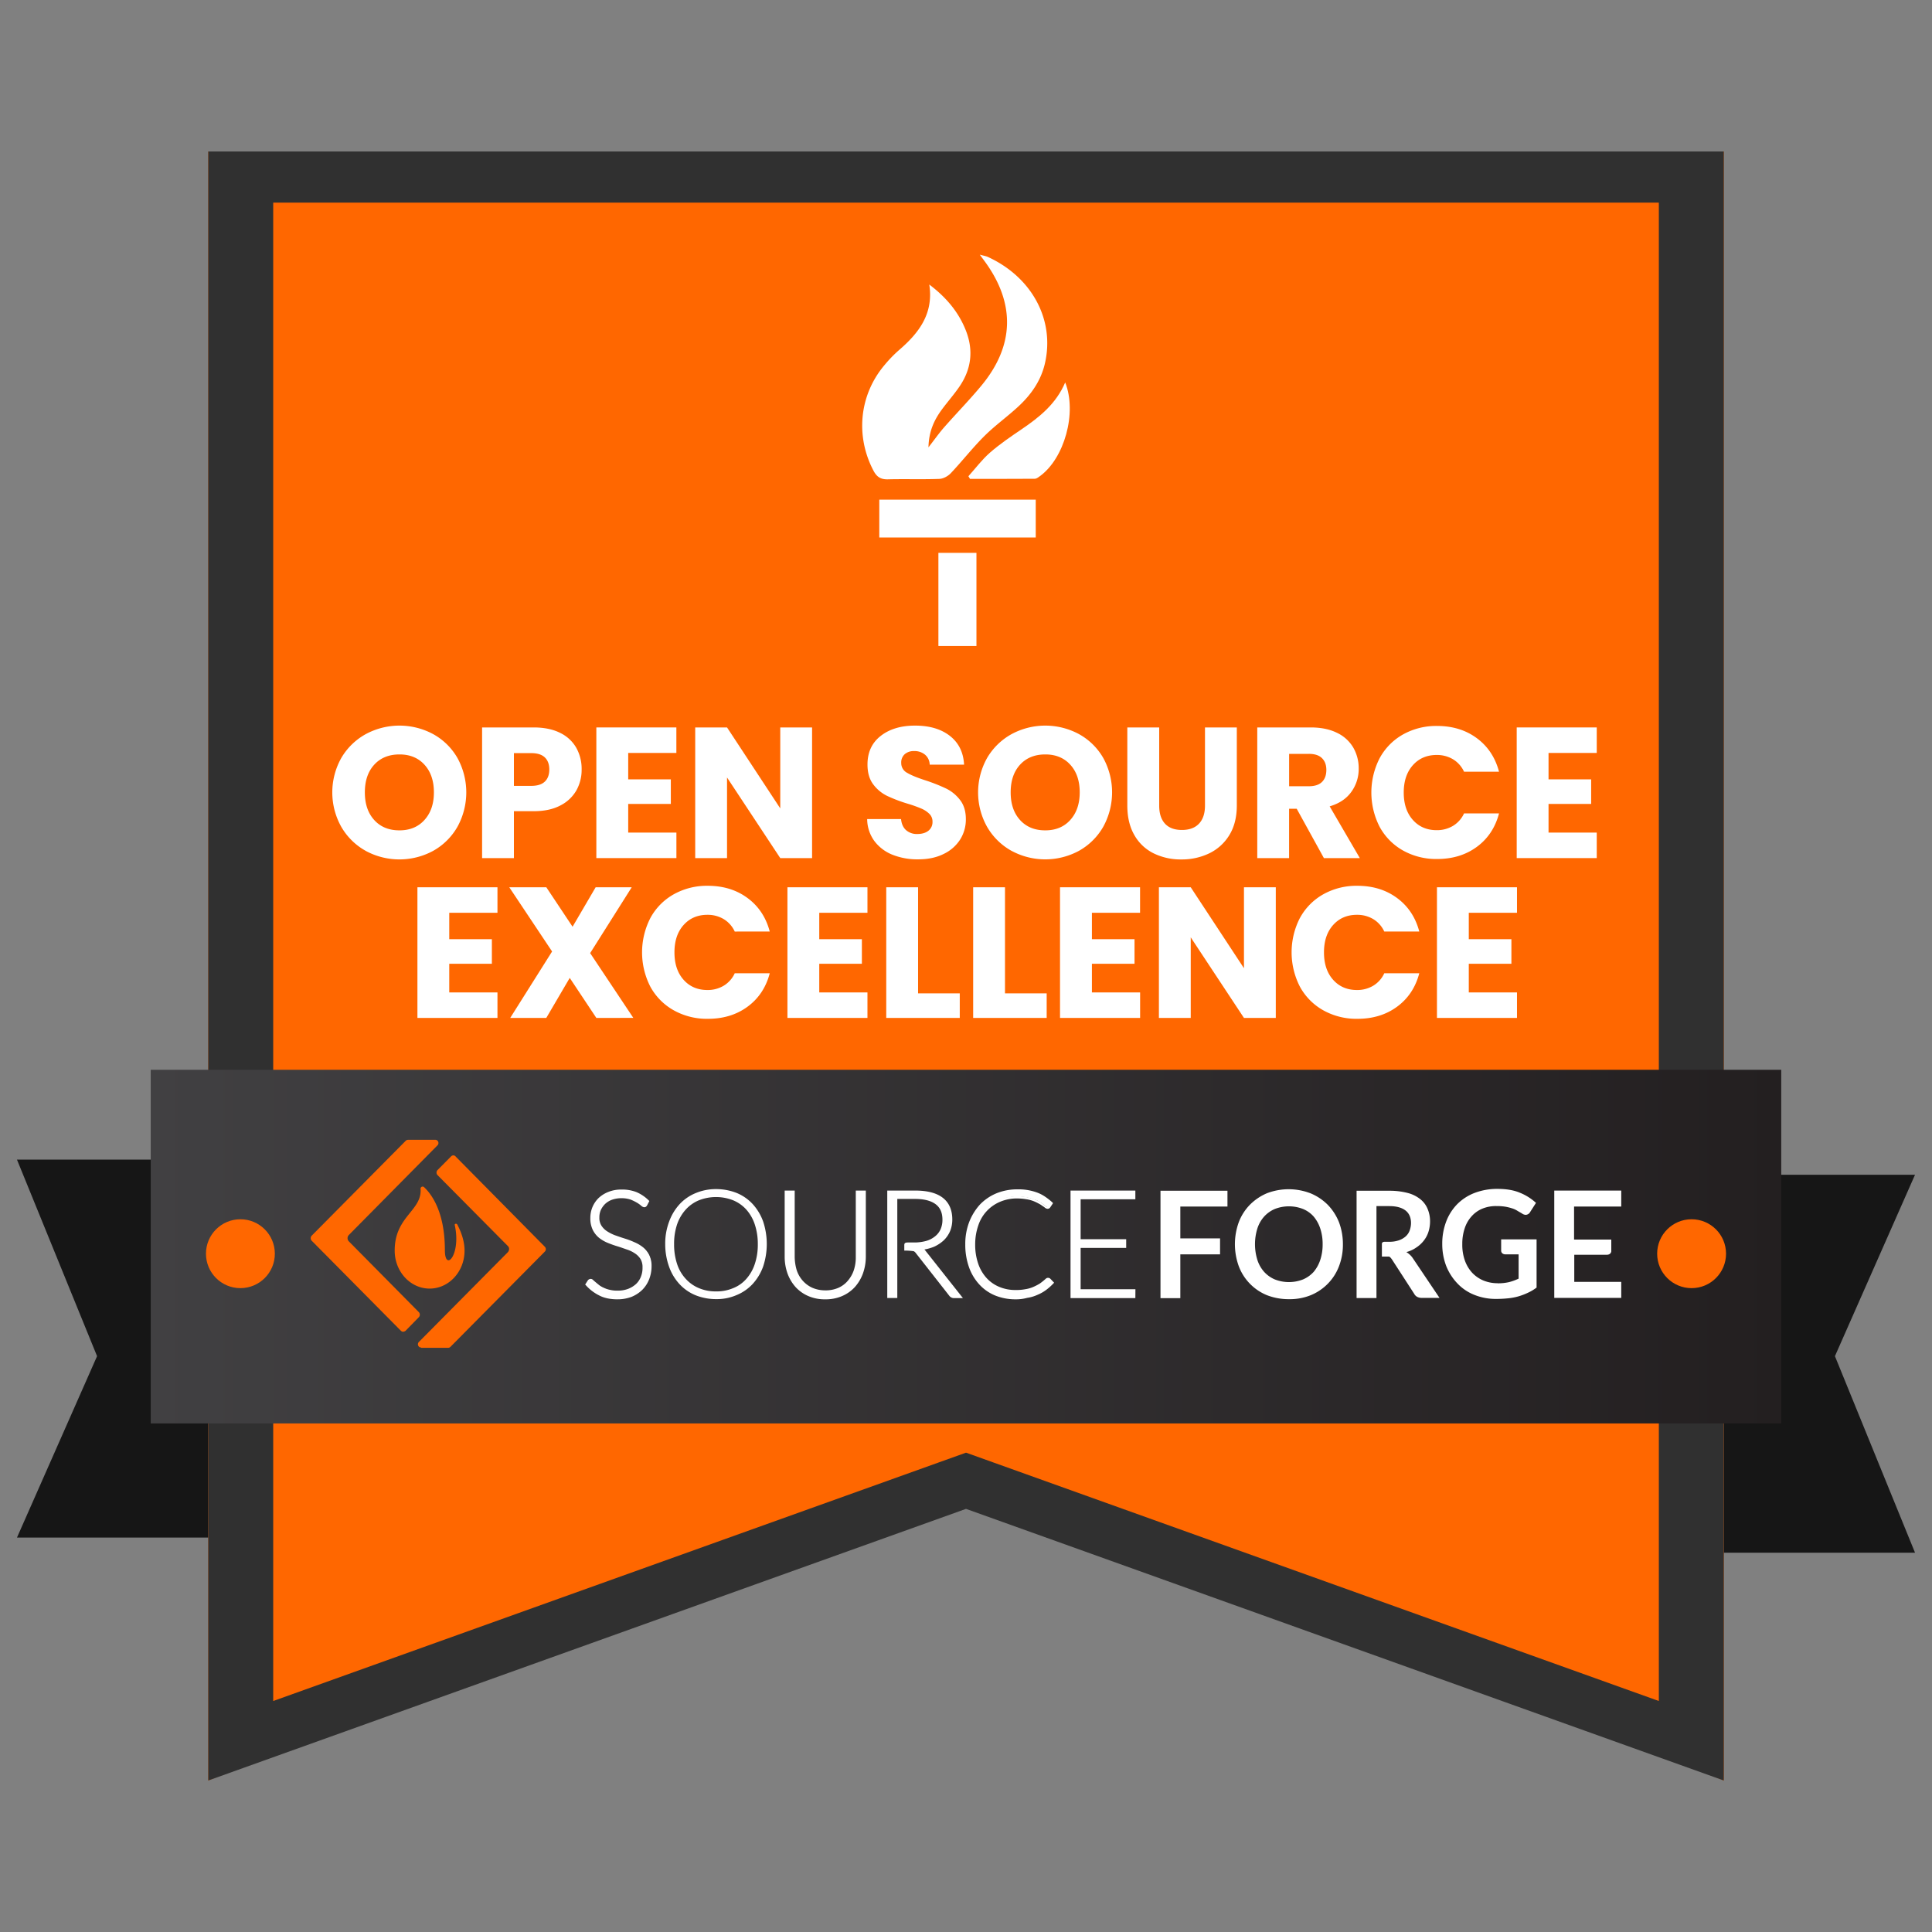 <svg id="Layer_1" data-name="Layer 1" xmlns="http://www.w3.org/2000/svg" xmlns:xlink="http://www.w3.org/1999/xlink" viewBox="0 0 1500 1500"><rect x="0" y="0" width="1500" height="1500" fill="#808080" stroke="none"/><defs><style>.cls-1{fill:#161616;}.cls-2{fill:#ff6700;}.cls-3{fill:#303030;}.cls-4{fill:url(#linear-gradient);}.cls-5{fill:#fff;}</style><linearGradient id="linear-gradient" x1="117.03" y1="967.86" x2="1382.97" y2="967.86" gradientUnits="userSpaceOnUse"><stop offset="0" stop-color="#414042"/><stop offset="1" stop-color="#231f20"/></linearGradient></defs><polygon class="cls-1" points="305.42 1193.77 13.18 1193.77 75.36 1052.92 13.18 900.34 305.42 900.34 305.42 1193.77"/><polygon class="cls-1" points="1194.58 912.07 1486.82 912.07 1424.64 1052.92 1486.82 1205.51 1194.58 1205.51 1194.58 912.07"/><polygon class="cls-2" points="1338.36 117.6 1338.36 1382.4 749.98 1140.8 161.68 1382.4 161.68 117.6 1338.36 117.6"/><path class="cls-3" d="M1287.92,157.32V1320.66l-517-185.33-20.9-7.49-20.9,7.49-517,185.33V157.32H1287.92m50.45-39.72H161.67V1382.39L750,1171.48l588.35,210.91V117.6Z"/><rect class="cls-4" x="117.03" y="830.58" width="1265.93" height="274.57"/><circle class="cls-2" cx="186.65" cy="973.37" r="26.74"/><circle class="cls-2" cx="1313.35" cy="973.37" r="26.74"/><path class="cls-2" d="M345.4,970.58c0-30-10.59-43.72-16.2-48.91a1.6,1.6,0,0,0-2.65,1.42c1.09,17-20.11,21.23-20.11,47.8v.16c0,16.2,12.16,29.41,27.12,29.41s27.11-13.21,27.11-29.41v-.16c0-7.54-2.8-14.78-5.61-20.12-.62-1.11-2.18-.63-2,.31C358.18,974,345.4,988.19,345.4,970.58Z"/><path class="cls-2" d="M313.14,1034a2.88,2.88,0,0,1-1.87-.78l-69.34-70a2.88,2.88,0,0,1,0-3.78l73.24-73.91a3.28,3.28,0,0,1,1.71-.62h21a2.45,2.45,0,0,1,2.34,1.57,2.57,2.57,0,0,1-.62,2.83l-68.73,69.51a3.54,3.54,0,0,0,0,5l54.39,55a2.89,2.89,0,0,1,0,3.77l-10.44,10.69a3.21,3.21,0,0,1-1.72.63ZM327,1046.22a2.46,2.46,0,0,1-2.33-1.57,2.54,2.54,0,0,1,.62-2.83l68.88-69.51a3.74,3.74,0,0,0,1.09-2.52,3.13,3.13,0,0,0-1.09-2.51l-54.54-55a2.88,2.88,0,0,1,0-3.78l10.59-10.69a2.58,2.58,0,0,1,1.87-.79,2.4,2.4,0,0,1,1.72.95l69.19,70a2.67,2.67,0,0,1,0,3.77l-73.24,73.91a2.58,2.58,0,0,1-1.87.79H327Z"/><path class="cls-5" d="M501.71,935.2a1.56,1.56,0,0,1-1.56.94,2.94,2.94,0,0,1-1.87-1.1,18,18,0,0,0-3.12-2.36,18.59,18.59,0,0,0-5-2.36,21,21,0,0,0-7.48-1.1,23.8,23.8,0,0,0-7.8,1.26,17,17,0,0,0-5.61,3.46,13.77,13.77,0,0,0-3.42,5,15.77,15.77,0,0,0-1.25,6,13.38,13.38,0,0,0,1.71,6.92,14.5,14.5,0,0,0,4.68,4.56,25.45,25.45,0,0,0,6.54,3.14c2.5.94,5,1.73,7.48,2.52a70.45,70.45,0,0,1,7.48,2.83,29.78,29.78,0,0,1,6.55,3.77,16.58,16.58,0,0,1,4.68,5.66,18.88,18.88,0,0,1,1.71,8.34,27.58,27.58,0,0,1-1.71,9.59,21.89,21.89,0,0,1-5,7.86,27.12,27.12,0,0,1-8.11,5.35,29.89,29.89,0,0,1-10.9,1.89,30.63,30.63,0,0,1-13.72-2.83,32.73,32.73,0,0,1-10.13-7.87l1.56-2.51a1.73,1.73,0,0,1,1.56-.79,1.88,1.88,0,0,1,1.25.63c.46.47,1.24,1.1,1.87,1.73.78.63,1.71,1.42,2.8,2.2a21.3,21.3,0,0,0,3.74,2.2,28.35,28.35,0,0,0,4.83,1.73,25.5,25.5,0,0,0,6.24.63,24,24,0,0,0,8.57-1.41,20.29,20.29,0,0,0,6.39-3.93,17.83,17.83,0,0,0,4.05-6,20.2,20.2,0,0,0,1.4-7.39,14,14,0,0,0-1.71-7.08,13.54,13.54,0,0,0-4.68-4.72,25.78,25.78,0,0,0-6.54-3.14c-2.5-.79-5-1.73-7.48-2.52s-5-1.73-7.48-2.67a24.54,24.54,0,0,1-6.55-3.77,19.12,19.12,0,0,1-4.67-5.82,20.43,20.43,0,0,1-1.72-8.81,19.66,19.66,0,0,1,1.56-7.86,21.22,21.22,0,0,1,4.52-6.76,24.5,24.5,0,0,1,7.32-4.72,28.28,28.28,0,0,1,10-1.73,29.44,29.44,0,0,1,11.37,2,31.39,31.39,0,0,1,9.2,6.14Z"/><path class="cls-5" d="M479.42,1008.79c-5.45,0-10.28-.94-14.18-3a34.29,34.29,0,0,1-10.44-8l-.47-.47,2-3.14a2.88,2.88,0,0,1,2.34-1.26,2.69,2.69,0,0,1,1.87.94c.47.47,1.24,1.1,2,1.73s1.72,1.42,2.65,2.2a19.17,19.17,0,0,0,3.59,2.05,20.18,20.18,0,0,0,4.67,1.57,23.42,23.42,0,0,0,6.08.63,22.05,22.05,0,0,0,8.26-1.42,19.94,19.94,0,0,0,6.08-3.77,15.56,15.56,0,0,0,3.74-5.66,17.91,17.91,0,0,0,1.24-7.08,12.18,12.18,0,0,0-1.55-6.6,14.65,14.65,0,0,0-4.37-4.4,25.13,25.13,0,0,0-6.23-3c-2.34-.79-4.83-1.73-7.48-2.52s-5.14-1.73-7.48-2.67a27.88,27.88,0,0,1-6.7-3.93,18.64,18.64,0,0,1-4.83-6.14,20.14,20.14,0,0,1-1.87-9.12,21.94,21.94,0,0,1,1.55-8.33,21.69,21.69,0,0,1,4.68-7.08,23.72,23.72,0,0,1,7.64-4.87,26.6,26.6,0,0,1,10.28-1.89,30.54,30.54,0,0,1,11.69,2,31.13,31.13,0,0,1,9.51,6.45l.46.47-1.71,3.31c-.94,1.73-2.65,2.2-4.83.15a21.19,21.19,0,0,0-3.12-2.2,36.42,36.42,0,0,0-4.83-2.36,22.18,22.18,0,0,0-7.17-1.1,21.86,21.86,0,0,0-7.48,1.26,15.27,15.27,0,0,0-5.3,3.3,16.14,16.14,0,0,0-3.27,4.72,14.06,14.06,0,0,0-1.09,5.66,11.06,11.06,0,0,0,1.56,6.29,14.5,14.5,0,0,0,4.36,4.4,33,33,0,0,0,6.23,3.15c2.34.79,4.84,1.73,7.48,2.52a59.38,59.38,0,0,1,7.48,2.83,28,28,0,0,1,6.71,3.93,18.15,18.15,0,0,1,4.83,6,18.94,18.94,0,0,1,1.87,8.81,27.56,27.56,0,0,1-1.87,10.06,23.81,23.81,0,0,1-5.3,8.18,26,26,0,0,1-8.42,5.5,30.68,30.68,0,0,1-10.91,1.89ZM456.83,997a29.17,29.17,0,0,0,22.75,9.9,28.28,28.28,0,0,0,10.6-1.88,24.91,24.91,0,0,0,7.79-5,22.47,22.47,0,0,0,4.83-7.55,25.86,25.86,0,0,0,1.71-9.28,20.45,20.45,0,0,0-1.55-8,16.15,16.15,0,0,0-4.37-5.35,34.83,34.83,0,0,0-6.23-3.77c-2.34-.94-4.83-1.89-7.33-2.83s-5-1.73-7.48-2.52a38,38,0,0,1-6.7-3.3,16.05,16.05,0,0,1-4.83-4.88,13.34,13.34,0,0,1-1.87-7.39,18.17,18.17,0,0,1,1.25-6.44,14,14,0,0,1,3.58-5.35,15.23,15.23,0,0,1,5.92-3.62,22.08,22.08,0,0,1,8.11-1.25,23.22,23.22,0,0,1,7.79,1.1,24.58,24.58,0,0,1,8.42,5c.93.78,1.24.78,1.24.78a.59.59,0,0,0,.63-.47l1.09-2a28.29,28.29,0,0,0-8.26-5.51A30.2,30.2,0,0,0,483,925.45a26.45,26.45,0,0,0-9.66,1.73,22.3,22.3,0,0,0-7,4.4,18.94,18.94,0,0,0-5.76,14,18.84,18.84,0,0,0,1.71,8.33,15.13,15.13,0,0,0,4.37,5.5,26.69,26.69,0,0,0,6.23,3.62c2.34.94,4.83,1.89,7.32,2.67s5,1.58,7.48,2.52a29.44,29.44,0,0,1,6.7,3.3,13.64,13.64,0,0,1,4.84,5,14.55,14.55,0,0,1,1.87,7.71,21.83,21.83,0,0,1-1.41,7.86,15.85,15.85,0,0,1-4.2,6.29,22.3,22.3,0,0,1-6.71,4.25,26.34,26.34,0,0,1-8.88,1.57,28.73,28.73,0,0,1-6.54-.78,32.43,32.43,0,0,1-5-1.73,16.35,16.35,0,0,1-3.9-2.36c-1.09-.79-2-1.58-2.8-2.2a23,23,0,0,1-1.87-1.73c-.47-.48-.78-.48-.78-.48a.84.84,0,0,0-.78.48Z"/><path class="cls-5" d="M594.43,966a50,50,0,0,1-2.8,17.14,37.3,37.3,0,0,1-8,13.21,36.89,36.89,0,0,1-12.15,8.49,42.53,42.53,0,0,1-31.33,0,34.72,34.72,0,0,1-12.15-8.49,37.3,37.3,0,0,1-7.95-13.21,53.68,53.68,0,0,1,0-34.28,37.3,37.3,0,0,1,7.95-13.21,36.79,36.79,0,0,1,12.15-8.49,42.53,42.53,0,0,1,31.33,0,34.68,34.68,0,0,1,12.15,8.49,37.3,37.3,0,0,1,8,13.21A50,50,0,0,1,594.43,966Zm-6.07,0A47.67,47.67,0,0,0,586,950.61a32.84,32.84,0,0,0-6.55-11.48,28.37,28.37,0,0,0-10.28-7.24,36.23,36.23,0,0,0-26.5,0,28.37,28.37,0,0,0-10.28,7.24,33.1,33.1,0,0,0-6.7,11.48A47,47,0,0,0,523.37,966a47.67,47.67,0,0,0,2.34,15.41,31,31,0,0,0,6.7,11.48,28.47,28.47,0,0,0,10.28,7.23,33.22,33.22,0,0,0,13.25,2.52,32.69,32.69,0,0,0,13.25-2.52,26.66,26.66,0,0,0,10.28-7.23A32.93,32.93,0,0,0,586,981.43,47,47,0,0,0,588.36,966Z"/><path class="cls-5" d="M555.94,1008.63a42.86,42.86,0,0,1-15.89-3A35,35,0,0,1,527.58,997a39,39,0,0,1-8.11-13.53,51.83,51.83,0,0,1-3-17.45,48.41,48.41,0,0,1,3-17.46A40.43,40.43,0,0,1,527.58,935a35,35,0,0,1,12.47-8.65,40.47,40.47,0,0,1,15.89-3.14,43.72,43.72,0,0,1,16,3,35.13,35.13,0,0,1,12.47,8.65,40.56,40.56,0,0,1,8.1,13.53,55.62,55.62,0,0,1,0,34.91,40.41,40.41,0,0,1-8.1,13.52,35,35,0,0,1-12.47,8.65A38.53,38.53,0,0,1,555.94,1008.63Zm0-83.34a37.73,37.73,0,0,0-15.27,3,34.71,34.71,0,0,0-11.84,8.18,35.09,35.09,0,0,0-7.64,12.89,51.78,51.78,0,0,0,0,33.65,39.13,39.13,0,0,0,7.64,12.9,34.69,34.69,0,0,0,11.84,8.17,42.61,42.61,0,0,0,30.54,0,34.82,34.82,0,0,0,11.85-8.17,36,36,0,0,0,7.63-12.74,51.78,51.78,0,0,0,0-33.65,39.28,39.28,0,0,0-7.63-12.9,34.82,34.82,0,0,0-11.85-8.17A34.4,34.4,0,0,0,555.94,925.29Z"/><path class="cls-5" d="M640.72,1002.66a24.73,24.73,0,0,0,10.44-2A23.64,23.64,0,0,0,659,995a24,24,0,0,0,4.83-8.49,33.41,33.41,0,0,0,1.72-10.69V925.29h5.76v50.48a36.8,36.8,0,0,1-2.18,12.58A30.6,30.6,0,0,1,663,998.57a28.27,28.27,0,0,1-9.66,6.76,33.12,33.12,0,0,1-12.78,2.52,30.05,30.05,0,0,1-22.44-9.28A29.25,29.25,0,0,1,612,988.35a37.49,37.49,0,0,1-2.18-12.58V925.29h5.92v50.32a34.11,34.11,0,0,0,1.72,10.69,25,25,0,0,0,4.83,8.5,23.78,23.78,0,0,0,7.79,5.66,23.33,23.33,0,0,0,10.6,2.2Z"/><path class="cls-5" d="M640.72,1008.79a31.88,31.88,0,0,1-13.09-2.51,28.82,28.82,0,0,1-10-7.08,32.43,32.43,0,0,1-6.23-10.54,38.61,38.61,0,0,1-2.18-12.89V924.35H617v51.42a37.76,37.76,0,0,0,1.56,10.38,23.39,23.39,0,0,0,4.67,8.17,22.23,22.23,0,0,0,7.48,5.51,25.1,25.1,0,0,0,10,2,24.66,24.66,0,0,0,10-1.88,20.2,20.2,0,0,0,7.48-5.51,24.72,24.72,0,0,0,4.68-8.18,31.47,31.47,0,0,0,1.56-10.37V924.35h7.79v51.42A38.61,38.61,0,0,1,670,988.66a32.64,32.64,0,0,1-6.24,10.54,28.88,28.88,0,0,1-10,7.08,31.91,31.91,0,0,1-13.09,2.51ZM611,926.23v49.54A34.94,34.94,0,0,0,613,988a28.76,28.76,0,0,0,5.92,9.91,25.4,25.4,0,0,0,9.35,6.61,31,31,0,0,0,12.47,2.35,32.05,32.05,0,0,0,12.46-2.35,26.83,26.83,0,0,0,9.36-6.61,31.66,31.66,0,0,0,5.92-9.91,34.94,34.94,0,0,0,2-12.26V926.23h-3.89v49.54a36.21,36.21,0,0,1-1.72,11,23.2,23.2,0,0,1-5.14,9,23.78,23.78,0,0,1-8.1,6,26.41,26.41,0,0,1-10.76,2.2,25.85,25.85,0,0,1-10.75-2.2,23.68,23.68,0,0,1-8.1-6,25.13,25.13,0,0,1-5-9,35.49,35.49,0,0,1-1.71-11V926.23Z"/><path class="cls-5" d="M704.77,965.55h4.83a35.85,35.85,0,0,0,9.66-1.26,19.44,19.44,0,0,0,7.17-3.78A16.21,16.21,0,0,0,731,954.7a17.51,17.51,0,0,0,1.56-7.71c0-5.82-1.87-10.06-5.61-12.89s-9.2-4.25-16.52-4.25H695.57v77h-5.76V925.29h20.57c9.35,0,16.36,1.89,20.88,5.5,4.68,3.62,6.86,9,6.86,16a21.19,21.19,0,0,1-1.56,8.5,20.23,20.23,0,0,1-4.68,6.76,23.06,23.06,0,0,1-7.16,4.72,35.48,35.48,0,0,1-9.51,2.51,12,12,0,0,1,2.49,2.36l27.9,35.22h-5.15a4.44,4.44,0,0,1-1.55-.31,2.79,2.79,0,0,1-1.25-1.1l-25.87-33a6.4,6.4,0,0,0-2-1.73,41.75,41.75,0,0,0-6.85-.48c0-4.24.62-4.71,1.87-4.71Z"/><path class="cls-5" d="M747.62,1007.85h-7a4.37,4.37,0,0,1-2-.47A4.43,4.43,0,0,1,737,1006l-25.87-33a5.11,5.11,0,0,0-1.72-1.57,50.3,50.3,0,0,0-6.39-.48h-.93v-4.08c0-1.42.31-2.21,2.8-2.21h5a34.73,34.73,0,0,0,9.35-1.25,19.21,19.21,0,0,0,6.86-3.62,14.43,14.43,0,0,0,4.21-5.51,18.21,18.21,0,0,0,1.4-7.23c0-5.5-1.72-9.43-5.3-12.11s-8.88-4.09-15.9-4.09H696.66v76.9h-7.79V924.35h21.66q14.26,0,21.51,5.66c4.83,3.77,7.32,9.43,7.32,16.82a23.58,23.58,0,0,1-1.71,9,22,22,0,0,1-4.83,7.07,28.63,28.63,0,0,1-7.48,5,36.3,36.3,0,0,1-7.64,2.2,6.71,6.71,0,0,1,.94,1.1ZM703.83,969c1.72,0,5.3.15,6.24.63a7.6,7.6,0,0,1,2.49,2l25.87,33a2.63,2.63,0,0,0,.93.95,2.37,2.37,0,0,0,1.09.31h3.12l-26.65-33.65a6.78,6.78,0,0,0-2.18-2l-2.34-1.41,2.81-.32a27.53,27.53,0,0,0,16.21-6.91,18.29,18.29,0,0,0,4.36-6.45,23.25,23.25,0,0,0,1.56-8.18c0-6.76-2.18-11.79-6.55-15.25s-11.22-5.19-20.26-5.19H690.9V1006h3.89V928.91h15.74c7.33,0,13.09,1.41,17,4.4q6.08,4.49,6.08,13.68a21.7,21.7,0,0,1-1.56,8,16.52,16.52,0,0,1-4.83,6.13,21.38,21.38,0,0,1-7.48,3.94,32.69,32.69,0,0,1-10,1.41h-4.83c-.46,0-.93,0-1.09,2.52Z"/><path class="cls-5" d="M814,993.07a1.11,1.11,0,0,1,.94.47l2.33,2.51a40.22,40.22,0,0,1-5.45,4.88,33.89,33.89,0,0,1-6.55,3.62,53.17,53.17,0,0,1-7.63,2.35,42.63,42.63,0,0,1-9.2.79,37.91,37.91,0,0,1-15.42-3,32.65,32.65,0,0,1-12-8.49,39.32,39.32,0,0,1-7.8-13.21,50,50,0,0,1-2.8-17.14,46.2,46.2,0,0,1,3-17,39,39,0,0,1,8.1-13.21A36.61,36.61,0,0,1,774,927.18a41,41,0,0,1,16-3,43.77,43.77,0,0,1,8.11.63,43.11,43.11,0,0,1,6.85,1.89,26.4,26.4,0,0,1,5.92,3.14,46.36,46.36,0,0,1,5.46,4.25l-1.72,2.51a1.51,1.51,0,0,1-1.4.63,1.84,1.84,0,0,1-1.24-.63c-.47-.47-1.25-.94-2-1.57a24.6,24.6,0,0,0-3-1.89,13.26,13.26,0,0,0-4.21-1.88,35,35,0,0,0-5.61-1.58,33,33,0,0,0-7.17-.63,34.21,34.21,0,0,0-13.56,2.52A29.44,29.44,0,0,0,765.86,939a35.6,35.6,0,0,0-7,11.48,42.36,42.36,0,0,0-2.49,15.25,43.35,43.35,0,0,0,2.49,15.42,33.51,33.51,0,0,0,6.86,11.47,30.77,30.77,0,0,0,23.07,9.75,39.3,39.3,0,0,0,7.79-.62,24.68,24.68,0,0,0,6.23-1.73,28.76,28.76,0,0,0,5.3-2.83,28.29,28.29,0,0,0,4.83-3.94c.16-.15.31-.31.47-.31C813.54,993.22,813.86,993.07,814,993.07Z"/><path class="cls-5" d="M788.3,1008.79a41.83,41.83,0,0,1-15.74-3,34.28,34.28,0,0,1-12.31-8.64,38.73,38.73,0,0,1-8-13.53,51.85,51.85,0,0,1-2.81-17.45,47.54,47.54,0,0,1,3-17.3,43.94,43.94,0,0,1,8.26-13.53,38.11,38.11,0,0,1,12.78-8.8A42.88,42.88,0,0,1,790,923.4a41.57,41.57,0,0,1,15.27,2.52,28.2,28.2,0,0,1,6.08,3.14,46,46,0,0,1,5.61,4.41l.63.63-2.19,3.3a2.44,2.44,0,0,1-2.18,1.1,3.72,3.72,0,0,1-1.87-.79,11.75,11.75,0,0,0-2-1.41,16.3,16.3,0,0,0-3-1.89,33.37,33.37,0,0,0-4-1.89,24.88,24.88,0,0,0-5.45-1.41,44,44,0,0,0-7-.63A33.15,33.15,0,0,0,776.61,933a30,30,0,0,0-17,18.24A44.42,44.42,0,0,0,757.13,966a45.13,45.13,0,0,0,2.34,15.1A31.58,31.58,0,0,0,766,992.28a27.83,27.83,0,0,0,10,6.92,32.05,32.05,0,0,0,12.46,2.36,37.63,37.63,0,0,0,7.64-.63,24.9,24.9,0,0,0,6.08-1.73,40.54,40.54,0,0,0,5.14-2.67,48.48,48.48,0,0,0,4.68-3.78,2.58,2.58,0,0,1,3.42,0l3,3.15-.62.63a42.66,42.66,0,0,1-5.61,5,31.13,31.13,0,0,1-6.7,3.77,29.48,29.48,0,0,1-8,2.36A32.62,32.62,0,0,1,788.3,1008.79Zm1.71-83.5a39,39,0,0,0-15.74,3,33,33,0,0,0-12.15,8.33,37.39,37.39,0,0,0-8,12.9,47.29,47.29,0,0,0-2.81,16.67A48.18,48.18,0,0,0,754.17,983a39.28,39.28,0,0,0,7.63,12.9,34.18,34.18,0,0,0,11.69,8.17,38.42,38.42,0,0,0,15,2.83,53.89,53.89,0,0,0,9-.78,27.75,27.75,0,0,0,7.48-2.36,26.76,26.76,0,0,0,6.24-3.62,39.62,39.62,0,0,0,4.67-4.09l-1.71-1.88a.29.29,0,0,0-.47,0c-.16,0-.31.15-.47.31a38.44,38.44,0,0,1-5,3.93,37,37,0,0,1-5.45,3,29.16,29.16,0,0,1-6.39,1.73,57.5,57.5,0,0,1-7.95.63,36.6,36.6,0,0,1-13.24-2.52,31.46,31.46,0,0,1-10.6-7.39,35.14,35.14,0,0,1-7-11.79,50.2,50.2,0,0,1,0-31.29,33.06,33.06,0,0,1,7.17-11.8,31,31,0,0,1,10.9-7.55,36.38,36.38,0,0,1,13.87-2.67,35.51,35.51,0,0,1,7.33.63,42.68,42.68,0,0,1,5.76,1.57,22.54,22.54,0,0,1,4.37,2,31.06,31.06,0,0,1,3,2c.78.63,1.56,1.1,2,1.57s.77.47.77.47c.47,0,.63-.15.63-.31l1.24-1.89a46.22,46.22,0,0,0-4.67-3.61,28.26,28.26,0,0,0-5.77-3,41,41,0,0,0-6.7-1.89,21.33,21.33,0,0,0-7.48-1.1Z"/><path class="cls-5" d="M880.55,925.29v4.87H838v33h35.38v4.72H838v34h42.54v4.88H832.09V925.29Z"/><path class="cls-5" d="M881.49,1007.85H831.15v-83.5h50.34v6.76H839v31h35.37v6.76H839v32.08h42.54ZM833,1006h46.6v-3H837.08V967h35.37v-2.83H837.08V929.22h42.54v-3H833Z"/><path class="cls-5" d="M953,924.35v12.42H916.4v24.69h30.85v12.42H916.4v34H901V924.5h52ZM1042.63,966a46.4,46.4,0,0,1-3,17,39.16,39.16,0,0,1-8.58,13.53,39.57,39.57,0,0,1-13.24,9,43.29,43.29,0,0,1-17.14,3.14,46.37,46.37,0,0,1-17.15-3.14A39.19,39.19,0,0,1,961.75,983a50.18,50.18,0,0,1,0-34,39.14,39.14,0,0,1,8.57-13.53,41.25,41.25,0,0,1,13.24-9,47.12,47.12,0,0,1,34.29.16,41.09,41.09,0,0,1,13.24,9,41.51,41.51,0,0,1,8.58,13.52A48.22,48.22,0,0,1,1042.63,966Zm-15.74,0a37.73,37.73,0,0,0-1.87-12.27,27.87,27.87,0,0,0-5.15-9.27,22.41,22.41,0,0,0-8.25-5.82,30.06,30.06,0,0,0-21.82,0,23.76,23.76,0,0,0-8.26,5.82,25.73,25.73,0,0,0-5.3,9.27,41.16,41.16,0,0,0,0,24.53,25.69,25.69,0,0,0,5.3,9.28,23.85,23.85,0,0,0,8.26,5.82,30.06,30.06,0,0,0,21.82,0,23.72,23.72,0,0,0,8.25-5.82,27.82,27.82,0,0,0,5.15-9.28A37.63,37.63,0,0,0,1026.89,966Zm47.84-1.89h3.58A22.28,22.28,0,0,0,1086,963a15.68,15.68,0,0,0,5.3-3,11.39,11.39,0,0,0,3.12-4.56,17.6,17.6,0,0,0,1.09-5.82c0-4.24-1.41-7.54-4.21-9.75s-7-3.45-12.62-3.45h-10v71.39h-15.43V924.5h25.25a55.53,55.53,0,0,1,14.49,1.73,26.12,26.12,0,0,1,9.82,4.88,18.79,18.79,0,0,1,5.61,7.55,24.6,24.6,0,0,1,1.87,9.75,27,27,0,0,1-1.25,8,21.52,21.52,0,0,1-3.58,6.76,23.7,23.7,0,0,1-5.77,5.34,25,25,0,0,1-7.79,3.62,15.81,15.81,0,0,1,5,4.72l20.73,30.82h-13.87a7.24,7.24,0,0,1-3.43-.79,5.57,5.57,0,0,1-2.34-2.35l-17.3-26.74c-.47-.63-1.4-2-2.34-2.2h-5.45V965.55c.16-1.42,1.87-1.42,1.87-1.42Zm88,32.24a38.57,38.57,0,0,0,9-.94,41.18,41.18,0,0,0,7.32-2.68V973.88h-10.28a3.8,3.8,0,0,1-2.34-.78,2.8,2.8,0,0,1-.94-2.05v-8.81H1193v37.43a34.6,34.6,0,0,1-6.54,3.93,50.23,50.23,0,0,1-7.33,2.83,45.43,45.43,0,0,1-8.26,1.58,90.69,90.69,0,0,1-9.5.47,44.27,44.27,0,0,1-16.68-3.15,36.47,36.47,0,0,1-13.09-8.8,42.19,42.19,0,0,1-8.73-13.53,47.31,47.31,0,0,1-3.11-17.14,47.93,47.93,0,0,1,3-17.3A39,39,0,0,1,1131.3,935a38.44,38.44,0,0,1,13.56-8.81,49.09,49.09,0,0,1,17.76-3.14c6.7,0,12.63.94,17.46,3a41.12,41.12,0,0,1,12.46,7.86L1188,941a4.11,4.11,0,0,1-3.43,2.2,5,5,0,0,1-2.81-1c-1.25-.78-2.49-1.41-3.74-2.2a17.78,17.78,0,0,0-4.21-1.89,40.35,40.35,0,0,0-5.14-1.25,41.35,41.35,0,0,0-6.7-.47,27.67,27.67,0,0,0-11.06,2,22.8,22.8,0,0,0-8.42,6,25.73,25.73,0,0,0-5.3,9.27,37.16,37.16,0,0,0-1.87,12.11,36.55,36.55,0,0,0,2,12.9,27.86,27.86,0,0,0,5.61,9.43,25.65,25.65,0,0,0,8.57,6,29.22,29.22,0,0,0,11.22,2.2Zm84.62-22.17h-25.09v21.07h36.47v12.42h-52V924.35h52v12.42h-36.63V962.4H1251v9.12s-.15,2.68-3.58,2.68Z"/><path class="cls-5" d="M283.92,660.59A49.78,49.78,0,0,1,265,642a54.62,54.62,0,0,1,0-53.54A49.88,49.88,0,0,1,283.92,570a55.11,55.11,0,0,1,52.45,0,48.89,48.89,0,0,1,18.79,18.5,55.42,55.42,0,0,1-.07,53.54,49.48,49.48,0,0,1-18.79,18.57,55,55,0,0,1-52.38,0Zm45.66-24q7.31-8.1,7.3-21.39,0-13.44-7.3-21.46t-19.43-8q-12.28,0-19.58,7.95t-7.3,21.53q0,13.44,7.3,21.46t19.58,8Q322.29,644.69,329.58,636.6Z"/><path class="cls-5" d="M447.57,613.55a29.81,29.81,0,0,1-12.43,11.78q-8.38,4.47-20.81,4.48H399v36.41H374.3V564.78h40q12.14,0,20.52,4.19a28.82,28.82,0,0,1,12.57,11.56,33.64,33.64,0,0,1,4.19,16.91A32.71,32.71,0,0,1,447.57,613.55ZM423,606.83c2.31-2.21,3.47-5.35,3.47-9.39s-1.16-7.18-3.47-9.39-5.83-3.33-10.55-3.33H399v25.43h13.44Q419.53,610.15,423,606.83Z"/><path class="cls-5" d="M487.74,584.58V605.1h33.09v19.07H487.74v22.25h37.42v19.8H463V564.78h62.13v19.8Z"/><path class="cls-5" d="M630.5,666.22H605.79l-41.32-62.57v62.57H539.76V564.78h24.71l41.32,62.86V564.78H630.5Z"/><path class="cls-5" d="M692.92,663.62a32.58,32.58,0,0,1-14.09-10.69,29.25,29.25,0,0,1-5.56-17h26.3q.57,5.63,3.9,8.59a12.54,12.54,0,0,0,8.67,3c3.66,0,6.55-.85,8.67-2.53a8.46,8.46,0,0,0,3.18-7,8.25,8.25,0,0,0-2.53-6.21,20.36,20.36,0,0,0-6.21-4.05A100.5,100.5,0,0,0,704.77,624a115.24,115.24,0,0,1-16-6.07A29.66,29.66,0,0,1,678,609q-4.49-5.93-4.48-15.46,0-14.16,10.26-22.18t26.73-8q16.77,0,27,8t11,22.32H721.82a10.44,10.44,0,0,0-3.61-7.73,12.73,12.73,0,0,0-8.52-2.82,10.63,10.63,0,0,0-7.23,2.39,8.59,8.59,0,0,0-2.75,6.86,8.5,8.5,0,0,0,4.63,7.66q4.62,2.75,14.45,5.92a135.38,135.38,0,0,1,16,6.36,30.49,30.49,0,0,1,10.62,8.82q4.47,5.77,4.48,14.88a29.19,29.19,0,0,1-4.41,15.75A30.84,30.84,0,0,1,732.66,663q-8.38,4.2-19.8,4.19A52.15,52.15,0,0,1,692.92,663.62Z"/><path class="cls-5" d="M785.33,660.59A49.78,49.78,0,0,1,766.4,642a54.62,54.62,0,0,1,0-53.54A49.88,49.88,0,0,1,785.33,570a55.11,55.11,0,0,1,52.45,0,48.89,48.89,0,0,1,18.79,18.5A55.42,55.42,0,0,1,856.5,642a49.48,49.48,0,0,1-18.79,18.57,55,55,0,0,1-52.38,0Zm45.66-24q7.29-8.1,7.3-21.39,0-13.44-7.3-21.46t-19.43-8q-12.28,0-19.58,7.95t-7.3,21.53q0,13.44,7.3,21.46t19.58,8Q823.7,644.69,831,636.6Z"/><path class="cls-5" d="M900,564.78v60.69q0,9.1,4.48,14t13.15,4.91q8.67,0,13.29-4.91t4.63-14V564.78h24.71v60.55q0,13.57-5.78,23a37,37,0,0,1-15.54,14.16,48.82,48.82,0,0,1-21.74,4.77,47.51,47.51,0,0,1-21.46-4.7,34.89,34.89,0,0,1-15-14.16q-5.49-9.45-5.49-23V564.78Z"/><path class="cls-5" d="M1027.87,666.22l-21.1-38.29h-5.92v38.29H976.14V564.78h41.47q12,0,20.45,4.19a28.94,28.94,0,0,1,12.64,11.49,32.07,32.07,0,0,1,4.19,16.26,30.22,30.22,0,0,1-5.7,18.06q-5.71,8-16.84,11.27l23.41,40.17Zm-27-55.78h15.32q6.78,0,10.18-3.32t3.4-9.39q0-5.78-3.4-9.11t-10.18-3.32h-15.32Z"/><path class="cls-5" d="M1071.22,588.55a46.44,46.44,0,0,1,18.13-18.35,52.7,52.7,0,0,1,26.37-6.57q18.08,0,30.93,9.53t17.19,26h-27.16a22,22,0,0,0-8.6-9.68,24.22,24.22,0,0,0-12.64-3.32q-11.42,0-18.5,7.94t-7.08,21.25q0,13.29,7.08,21.24t18.5,7.95a24.13,24.13,0,0,0,12.64-3.33,21.94,21.94,0,0,0,8.6-9.68h27.16q-4.33,16.47-17.19,25.94t-30.93,9.46a52.7,52.7,0,0,1-26.37-6.57,46.59,46.59,0,0,1-18.13-18.28,58.38,58.38,0,0,1,0-53.54Z"/><path class="cls-5" d="M1202.28,584.58V605.1h33.09v19.07h-33.09v22.25h37.43v19.8h-62.14V564.78h62.14v19.8Z"/><path class="cls-5" d="M348.8,708.68V729.2h33.09v19.07H348.8v22.25h37.43v19.8H324.09V688.88h62.14v19.8Z"/><path class="cls-5" d="M463,790.32l-20.66-31.07-18.21,31.07h-28l32.51-51.59-33.23-49.85h28.75l20.38,30.63,17.92-30.63h28L458.19,740l33.52,50.29Z"/><path class="cls-5" d="M505,712.65a46.47,46.47,0,0,1,18.14-18.35,52.65,52.65,0,0,1,26.37-6.57q18.06,0,30.92,9.53t17.2,26H570.46a22,22,0,0,0-8.59-9.68,24.25,24.25,0,0,0-12.65-3.32q-11.41,0-18.5,7.94t-7.07,21.25q0,13.29,7.07,21.24t18.5,7.95a24.16,24.16,0,0,0,12.65-3.33,21.92,21.92,0,0,0,8.59-9.68h27.17q-4.33,16.47-17.2,25.94T549.51,791a52.65,52.65,0,0,1-26.37-6.57A46.62,46.62,0,0,1,505,766.19a58.38,58.38,0,0,1,0-53.54Z"/><path class="cls-5" d="M636.07,708.68V729.2h33.09v19.07H636.07v22.25h37.42v19.8H611.36V688.88h62.13v19.8Z"/><path class="cls-5" d="M712.79,771.25h32.37v19.07H688.08V688.88h24.71Z"/><path class="cls-5" d="M780.27,771.25h32.37v19.07H755.56V688.88h24.71Z"/><path class="cls-5" d="M847.75,708.68V729.2h33.09v19.07H847.75v22.25h37.43v19.8H823V688.88h62.14v19.8Z"/><path class="cls-5" d="M990.52,790.32H965.81l-41.33-62.57v62.57H899.77V688.88h24.71l41.33,62.86V688.88h24.71Z"/><path class="cls-5" d="M1009.3,712.65a46.47,46.47,0,0,1,18.14-18.35,52.65,52.65,0,0,1,26.37-6.57q18.06,0,30.92,9.53t17.2,26h-27.17a21.93,21.93,0,0,0-8.6-9.68,24.22,24.22,0,0,0-12.64-3.32q-11.41,0-18.5,7.94t-7.08,21.25q0,13.29,7.08,21.24t18.5,7.95a24.13,24.13,0,0,0,12.64-3.33,21.88,21.88,0,0,0,8.6-9.68h27.17q-4.34,16.47-17.2,25.94T1053.81,791a52.65,52.65,0,0,1-26.37-6.57,46.62,46.62,0,0,1-18.14-18.28,58.38,58.38,0,0,1,0-53.54Z"/><path class="cls-5" d="M1140.36,708.68V729.2h33.09v19.07h-33.09v22.25h37.43v19.8h-62.14V688.88h62.14v19.8Z"/><path class="cls-5" d="M721.49,220.91c13,9.81,22.79,21.29,28.48,35.88,6,15.41,4.15,30-5.22,43.59-4,5.81-8.69,11.17-12.94,16.83-6.22,8.27-10.66,17.25-10.95,30.1,4.82-6.19,8.22-11.05,12.12-15.49,9.53-10.85,19.65-21.2,28.87-32.3,25.76-31,26.58-63.8,2.86-96.37-1-1.35-2-2.71-4-5.43,3.07.85,4.78,1.08,6.28,1.77,34.34,15.75,52.11,49,44.26,82.78-3.14,13.49-10.79,24.27-20.71,33.43-8.52,7.88-18.07,14.69-26.28,22.86-9.17,9.13-17.17,19.42-26.07,28.84-2.16,2.28-5.81,4.3-8.84,4.41-13.3.48-26.63,0-39.94.33-5.59.15-8.67-1.81-11.26-6.74-14.13-26.87-11-58.73,8.52-81.88a101.48,101.48,0,0,1,11.2-11.6C713.4,258.59,725,243.54,721.49,220.91Z"/><path class="cls-5" d="M682.68,417.31V387.94H804.15v29.37Z"/><path class="cls-5" d="M751.87,369.74c5.55-6.17,10.58-12.95,16.79-18.36,7.63-6.65,16.09-12.39,24.49-18.09,13.89-9.42,26.78-19.71,33.87-36.37,9.37,23.59-.68,59.23-19.87,72.94-1.12.8-2.45,1.84-3.69,1.85-16.79.12-33.58.08-50.37.08Z"/><path class="cls-5" d="M728.57,501.55V429.23h29.54v72.32Z"/></svg>